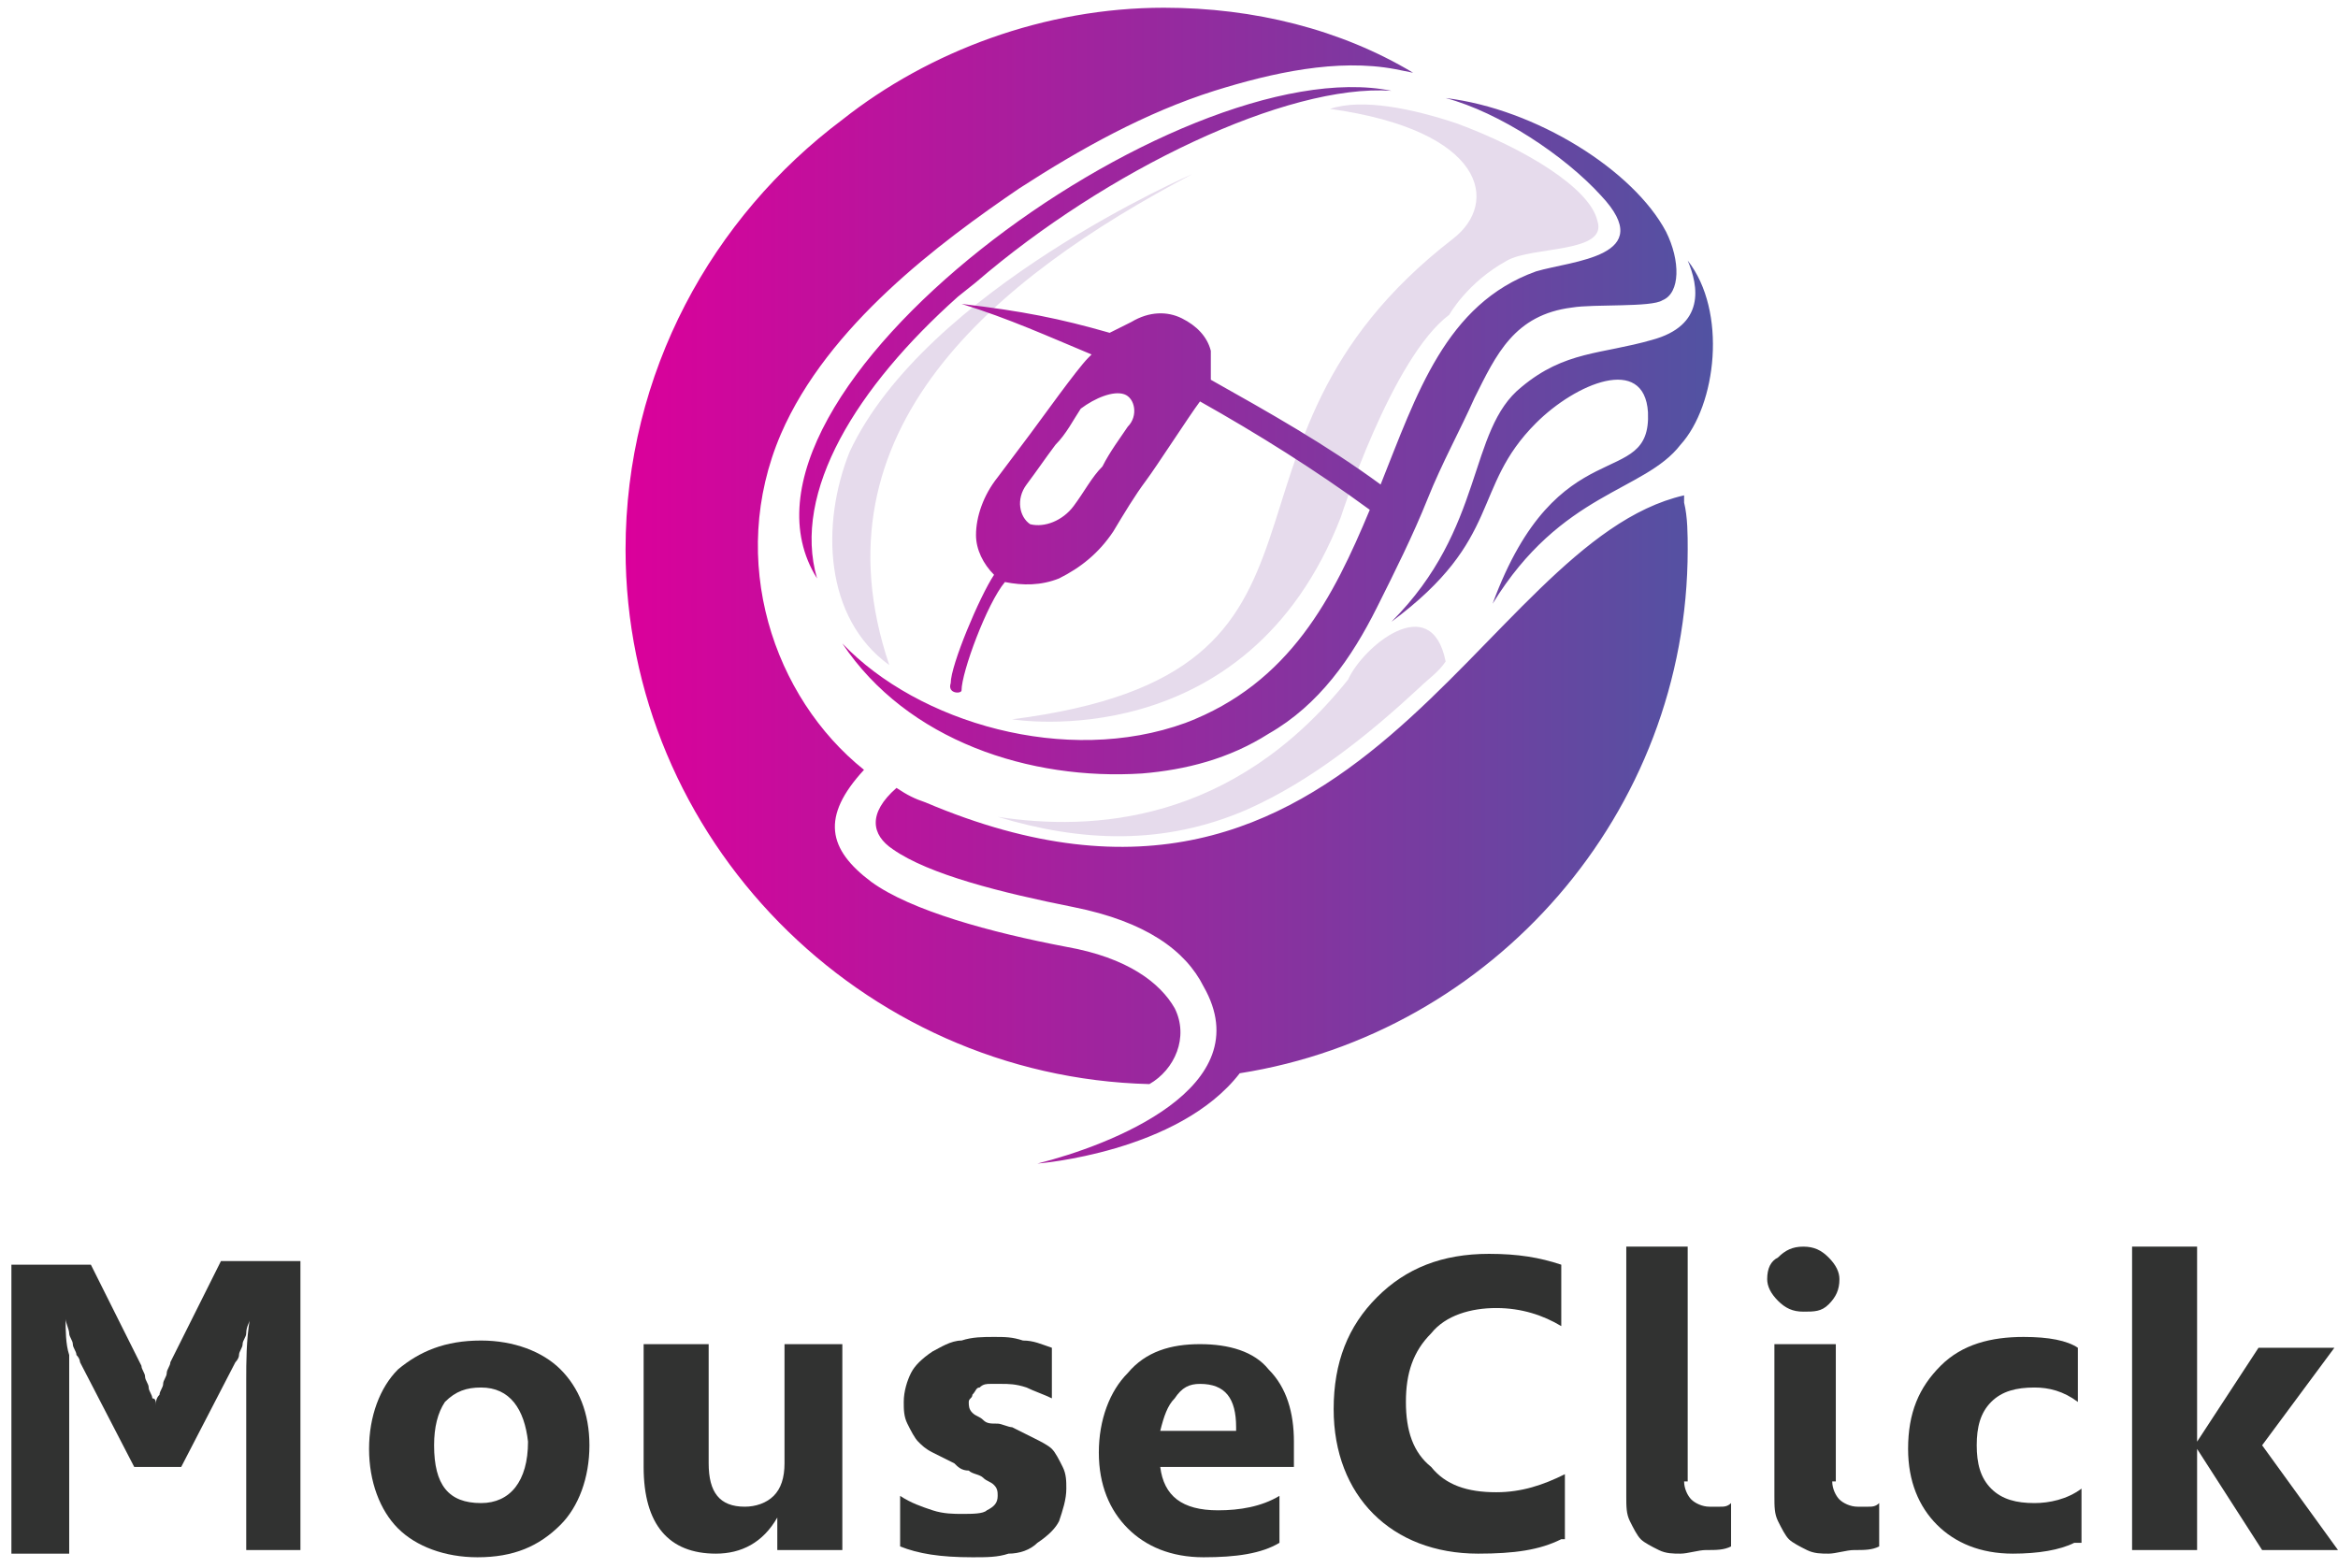 <svg xmlns="http://www.w3.org/2000/svg" width="82" height="55" viewBox="0 0 82 55" fill="none"><path d="M10.663 54.376H8.636V48.42C8.636 47.787 8.636 47.026 8.763 46.266C8.763 46.393 8.636 46.52 8.636 46.773C8.636 46.9 8.509 47.026 8.509 47.153C8.509 47.28 8.383 47.407 8.383 47.533C8.383 47.66 8.256 47.787 8.256 47.787L6.355 51.461H4.708L2.807 47.787C2.807 47.787 2.807 47.66 2.681 47.533C2.681 47.407 2.554 47.28 2.554 47.153C2.554 47.026 2.427 46.9 2.427 46.773C2.427 46.646 2.301 46.393 2.301 46.266C2.301 46.646 2.301 47.153 2.427 47.533C2.427 47.913 2.427 48.167 2.427 48.42V54.502H0.4V44.365H3.187L4.961 47.913C4.961 48.04 5.088 48.167 5.088 48.294C5.088 48.42 5.215 48.547 5.215 48.674C5.215 48.8 5.342 48.927 5.342 49.054C5.468 49.054 5.468 49.18 5.468 49.307C5.468 49.18 5.468 49.054 5.595 48.927C5.595 48.8 5.722 48.674 5.722 48.547C5.722 48.42 5.848 48.294 5.848 48.167C5.848 48.04 5.975 47.913 5.975 47.787L7.749 44.239H10.537V54.376H10.663Z" fill="#313231"></path><path d="M16.745 54.629C15.605 54.629 14.591 54.249 13.958 53.615C13.324 52.982 12.944 51.968 12.944 50.828C12.944 49.687 13.324 48.674 13.958 48.04C14.718 47.407 15.605 47.026 16.872 47.026C18.012 47.026 19.026 47.407 19.66 48.04C20.293 48.674 20.673 49.561 20.673 50.701C20.673 51.841 20.293 52.855 19.66 53.489C18.899 54.249 18.012 54.629 16.745 54.629ZM16.872 48.674C16.365 48.674 15.985 48.8 15.605 49.18C15.351 49.561 15.225 50.067 15.225 50.701C15.225 52.095 15.732 52.728 16.872 52.728C17.886 52.728 18.519 51.968 18.519 50.574C18.392 49.434 17.886 48.674 16.872 48.674Z" fill="#313231"></path><path d="M29.543 54.376H27.262V53.235C26.755 54.122 25.995 54.502 25.108 54.502C23.461 54.502 22.574 53.489 22.574 51.461V47.153H24.855V51.334C24.855 52.348 25.235 52.855 26.122 52.855C26.502 52.855 26.882 52.728 27.135 52.475C27.389 52.221 27.515 51.841 27.515 51.334V47.153H29.543V54.376Z" fill="#313231"></path><path d="M31.57 54.249V52.475C31.95 52.728 32.33 52.855 32.71 52.982C33.091 53.108 33.471 53.108 33.724 53.108C34.104 53.108 34.484 53.108 34.611 52.982C34.864 52.855 34.991 52.728 34.991 52.475C34.991 52.348 34.991 52.221 34.864 52.095C34.738 51.968 34.611 51.968 34.484 51.841C34.358 51.715 34.104 51.715 33.977 51.588C33.724 51.588 33.597 51.461 33.471 51.334C33.217 51.208 32.964 51.081 32.71 50.954C32.457 50.828 32.33 50.701 32.204 50.574C32.077 50.447 31.95 50.194 31.823 49.941C31.697 49.687 31.697 49.434 31.697 49.18C31.697 48.8 31.823 48.42 31.95 48.167C32.077 47.913 32.33 47.66 32.71 47.407C32.964 47.28 33.344 47.026 33.724 47.026C34.104 46.9 34.484 46.9 34.864 46.9C35.245 46.9 35.498 46.9 35.878 47.026C36.258 47.026 36.512 47.153 36.892 47.28V49.054C36.638 48.927 36.258 48.8 36.005 48.674C35.625 48.547 35.371 48.547 35.118 48.547C34.991 48.547 34.864 48.547 34.738 48.547C34.611 48.547 34.484 48.547 34.358 48.674C34.231 48.674 34.231 48.8 34.104 48.927C34.104 49.054 33.977 49.054 33.977 49.18C33.977 49.307 33.977 49.434 34.104 49.561C34.231 49.687 34.358 49.687 34.484 49.814C34.611 49.941 34.738 49.941 34.991 49.941C35.118 49.941 35.371 50.067 35.498 50.067C35.751 50.194 36.005 50.321 36.258 50.447C36.512 50.574 36.765 50.701 36.892 50.828C37.019 50.954 37.145 51.208 37.272 51.461C37.399 51.715 37.399 51.968 37.399 52.221C37.399 52.602 37.272 52.982 37.145 53.362C37.019 53.615 36.765 53.869 36.385 54.122C36.132 54.376 35.751 54.502 35.371 54.502C34.991 54.629 34.611 54.629 34.104 54.629C32.964 54.629 32.204 54.502 31.57 54.249Z" fill="#313231"></path><path d="M45.381 51.461H40.693C40.82 52.475 41.453 52.982 42.72 52.982C43.481 52.982 44.241 52.855 44.874 52.475V54.122C44.241 54.502 43.354 54.629 42.214 54.629C41.073 54.629 40.186 54.249 39.553 53.615C38.919 52.982 38.539 52.095 38.539 50.954C38.539 49.814 38.919 48.8 39.553 48.167C40.186 47.407 41.073 47.153 42.087 47.153C43.101 47.153 43.987 47.407 44.494 48.04C45.128 48.674 45.381 49.561 45.381 50.574V51.461ZM43.354 50.067C43.354 49.054 42.974 48.547 42.087 48.547C41.707 48.547 41.453 48.674 41.2 49.054C40.947 49.307 40.82 49.687 40.693 50.194H43.354V50.067Z" fill="#313231"></path><path d="M54.758 53.995C53.998 54.376 53.111 54.502 51.843 54.502C50.323 54.502 49.056 53.995 48.169 53.108C47.282 52.221 46.775 50.954 46.775 49.434C46.775 47.787 47.282 46.52 48.296 45.506C49.309 44.492 50.576 43.985 52.224 43.985C53.237 43.985 53.998 44.112 54.758 44.365V46.52C54.124 46.139 53.364 45.886 52.477 45.886C51.59 45.886 50.703 46.139 50.196 46.773C49.563 47.407 49.309 48.167 49.309 49.18C49.309 50.194 49.563 50.954 50.196 51.461C50.703 52.095 51.463 52.348 52.477 52.348C53.364 52.348 54.124 52.095 54.885 51.715V53.995H54.758Z" fill="#313231"></path><path d="M59.066 51.968C59.066 52.221 59.192 52.475 59.319 52.602C59.446 52.728 59.699 52.855 59.953 52.855C60.079 52.855 60.206 52.855 60.333 52.855C60.459 52.855 60.586 52.855 60.713 52.728V54.249C60.459 54.376 60.206 54.376 59.826 54.376C59.572 54.376 59.192 54.502 58.939 54.502C58.685 54.502 58.432 54.502 58.179 54.376C57.925 54.249 57.672 54.122 57.545 53.995C57.419 53.869 57.292 53.615 57.165 53.362C57.038 53.108 57.038 52.855 57.038 52.475V43.732H59.192V51.968H59.066Z" fill="#313231"></path><path d="M63.247 46.013C62.867 46.013 62.614 45.886 62.36 45.633C62.107 45.379 61.98 45.126 61.98 44.872C61.98 44.492 62.107 44.239 62.36 44.112C62.614 43.859 62.867 43.732 63.247 43.732C63.627 43.732 63.881 43.859 64.134 44.112C64.387 44.365 64.514 44.619 64.514 44.872C64.514 45.252 64.387 45.506 64.134 45.759C63.881 46.013 63.627 46.013 63.247 46.013ZM64.261 51.968C64.261 52.221 64.387 52.475 64.514 52.602C64.641 52.728 64.894 52.855 65.148 52.855C65.274 52.855 65.401 52.855 65.528 52.855C65.654 52.855 65.781 52.855 65.908 52.728V54.249C65.654 54.376 65.401 54.376 65.021 54.376C64.768 54.376 64.387 54.502 64.134 54.502C63.881 54.502 63.627 54.502 63.374 54.376C63.12 54.249 62.867 54.122 62.74 53.995C62.614 53.869 62.487 53.615 62.36 53.362C62.233 53.108 62.233 52.855 62.233 52.475V47.153H64.387V51.968H64.261Z" fill="#313231"></path><path d="M72.75 54.122C72.243 54.376 71.483 54.502 70.596 54.502C69.456 54.502 68.569 54.122 67.935 53.489C67.302 52.855 66.922 51.968 66.922 50.828C66.922 49.561 67.302 48.674 68.062 47.913C68.822 47.153 69.836 46.9 70.976 46.9C71.863 46.9 72.497 47.026 72.877 47.28V49.18C72.37 48.8 71.863 48.674 71.356 48.674C70.723 48.674 70.216 48.8 69.836 49.18C69.456 49.561 69.329 50.067 69.329 50.701C69.329 51.334 69.456 51.841 69.836 52.221C70.216 52.602 70.723 52.728 71.356 52.728C71.863 52.728 72.497 52.602 73.004 52.221V54.122H72.75Z" fill="#313231"></path><path d="M82 54.376H79.339L77.058 50.828V54.376H74.778V43.732H77.058V50.574L79.212 47.28H81.873L79.339 50.701L82 54.376Z" fill="#313231"></path><path fill-rule="evenodd" clip-rule="evenodd" d="M41.833 6.1C34.864 9.774 28.402 15.096 31.19 23.332C28.909 21.685 28.782 18.39 29.796 15.856C32.457 10.154 41.833 6.1 41.833 6.1ZM46.648 3.819C52.097 4.579 52.604 7.113 50.956 8.38C41.453 15.729 48.422 23.585 35.498 25.233C35.498 25.233 43.734 26.626 47.028 18.137C47.028 18.137 48.802 12.562 50.83 11.041C50.83 11.041 51.463 9.901 52.857 9.141C53.744 8.634 56.405 8.887 56.025 7.747C55.771 6.607 53.49 5.213 51.083 4.326C49.563 3.819 47.789 3.439 46.648 3.819ZM34.991 28.654C37.905 29.541 40.82 29.667 43.734 28.4C46.015 27.387 48.042 25.739 49.816 24.092C50.069 23.839 50.45 23.585 50.703 23.205C50.196 20.671 47.789 22.698 47.282 23.839C43.227 28.907 38.286 29.161 34.991 28.654Z" fill="#E6DBEC"></path><path fill-rule="evenodd" clip-rule="evenodd" d="M40.82 0.271C43.987 0.271 47.028 1.031 49.562 2.552L48.929 2.425C46.902 2.045 44.621 2.552 42.594 3.185C40.186 3.946 37.905 5.213 35.751 6.607C32.964 8.507 29.036 11.421 27.389 15.223C25.488 19.657 27.135 24.472 30.303 27.006C28.782 28.654 29.036 29.794 30.556 30.934C31.95 31.948 34.738 32.708 37.399 33.215C39.553 33.595 40.693 34.482 41.2 35.369C41.707 36.383 41.2 37.523 40.313 38.03C30.176 37.777 21.94 29.414 21.94 19.277C21.94 13.069 24.981 7.62 29.543 4.199C32.584 1.792 36.638 0.271 40.82 0.271ZM34.231 9.901C38.792 5.973 45.128 2.932 48.802 3.185C41.327 1.665 24.601 13.829 28.656 20.291C27.769 17.25 30.049 13.575 33.597 10.408L34.231 9.901ZM36.385 40.818C36.385 40.818 41.327 40.438 43.481 37.65C52.35 36.256 59.192 28.527 59.192 19.277C59.192 18.77 59.192 18.137 59.066 17.63V17.757C59.066 17.63 59.066 17.503 59.066 17.377C51.843 19.024 47.662 34.609 32.457 28.147C32.077 28.02 31.823 27.893 31.443 27.64C30.43 28.527 30.556 29.287 31.317 29.794C32.584 30.681 35.118 31.315 37.652 31.821C40.186 32.328 41.58 33.342 42.214 34.609C44.241 38.157 38.919 40.184 36.385 40.818ZM41.453 11.168C41.96 11.421 42.34 11.802 42.467 12.308C42.467 12.562 42.467 12.942 42.467 13.322C44.494 14.462 46.522 15.603 48.422 16.997C49.689 13.829 50.703 10.661 53.871 9.521C55.138 9.141 58.179 9.014 56.151 6.86C54.884 5.466 52.603 3.946 50.703 3.439C53.871 3.819 57.292 5.973 58.432 8.127C58.939 9.141 58.939 10.281 58.305 10.534C57.925 10.788 55.898 10.661 55.138 10.788C53.11 11.041 52.477 12.435 51.717 13.956C51.21 15.096 50.576 16.236 50.069 17.503C49.562 18.77 48.929 20.038 48.295 21.305C47.408 23.079 46.268 24.726 44.494 25.739C43.1 26.626 41.58 27.006 40.059 27.133C36.132 27.387 31.823 25.993 29.543 22.572C32.203 25.359 37.399 26.88 41.58 25.359C45.255 23.965 46.775 20.924 48.042 17.884C46.141 16.49 44.114 15.223 42.087 14.082C41.707 14.589 40.566 16.363 40.186 16.87C39.806 17.377 39.426 18.01 39.046 18.644C38.539 19.404 37.905 19.911 37.145 20.291C36.512 20.544 35.878 20.544 35.245 20.418C34.611 21.178 33.724 23.585 33.724 24.219C33.724 24.346 33.217 24.346 33.344 23.965C33.344 23.332 34.358 20.924 34.864 20.164C34.484 19.784 34.231 19.277 34.231 18.77C34.231 18.137 34.484 17.377 34.991 16.743C35.371 16.236 35.751 15.729 36.132 15.223C36.512 14.716 37.779 12.942 38.159 12.562L38.285 12.435C36.765 11.802 35.371 11.168 33.724 10.661C35.878 10.915 37.145 11.168 38.919 11.675C39.172 11.548 39.426 11.421 39.679 11.295C40.313 10.915 40.946 10.915 41.453 11.168ZM39.426 13.829C39.806 13.956 39.933 14.589 39.553 14.969C39.299 15.349 38.919 15.856 38.666 16.363C38.285 16.743 38.032 17.25 37.652 17.757C37.272 18.264 36.638 18.517 36.132 18.39C35.751 18.137 35.625 17.503 36.005 16.997C36.385 16.49 36.638 16.11 37.018 15.603C37.399 15.223 37.652 14.716 37.905 14.336C38.412 13.956 39.046 13.702 39.426 13.829ZM52.35 21.178C54.631 14.969 57.925 17.25 57.799 14.462C57.672 12.435 55.264 13.449 53.871 14.842C51.59 17.123 52.73 18.897 48.802 21.811C52.097 18.517 51.463 15.096 53.364 13.575C54.884 12.308 56.151 12.435 57.925 11.928C59.826 11.421 59.572 10.028 59.192 9.141C60.586 10.915 60.206 14.209 58.939 15.603C57.672 17.25 54.758 17.25 52.35 21.178Z" fill="url(#paint0_linear)"></path><defs><linearGradient id="paint0_linear" x1="21.896" y1="20.555" x2="60.145" y2="20.555" gradientUnits="userSpaceOnUse"><stop stop-color="#DB009B"></stop><stop offset="1" stop-color="#5153A2"></stop></linearGradient></defs></svg>